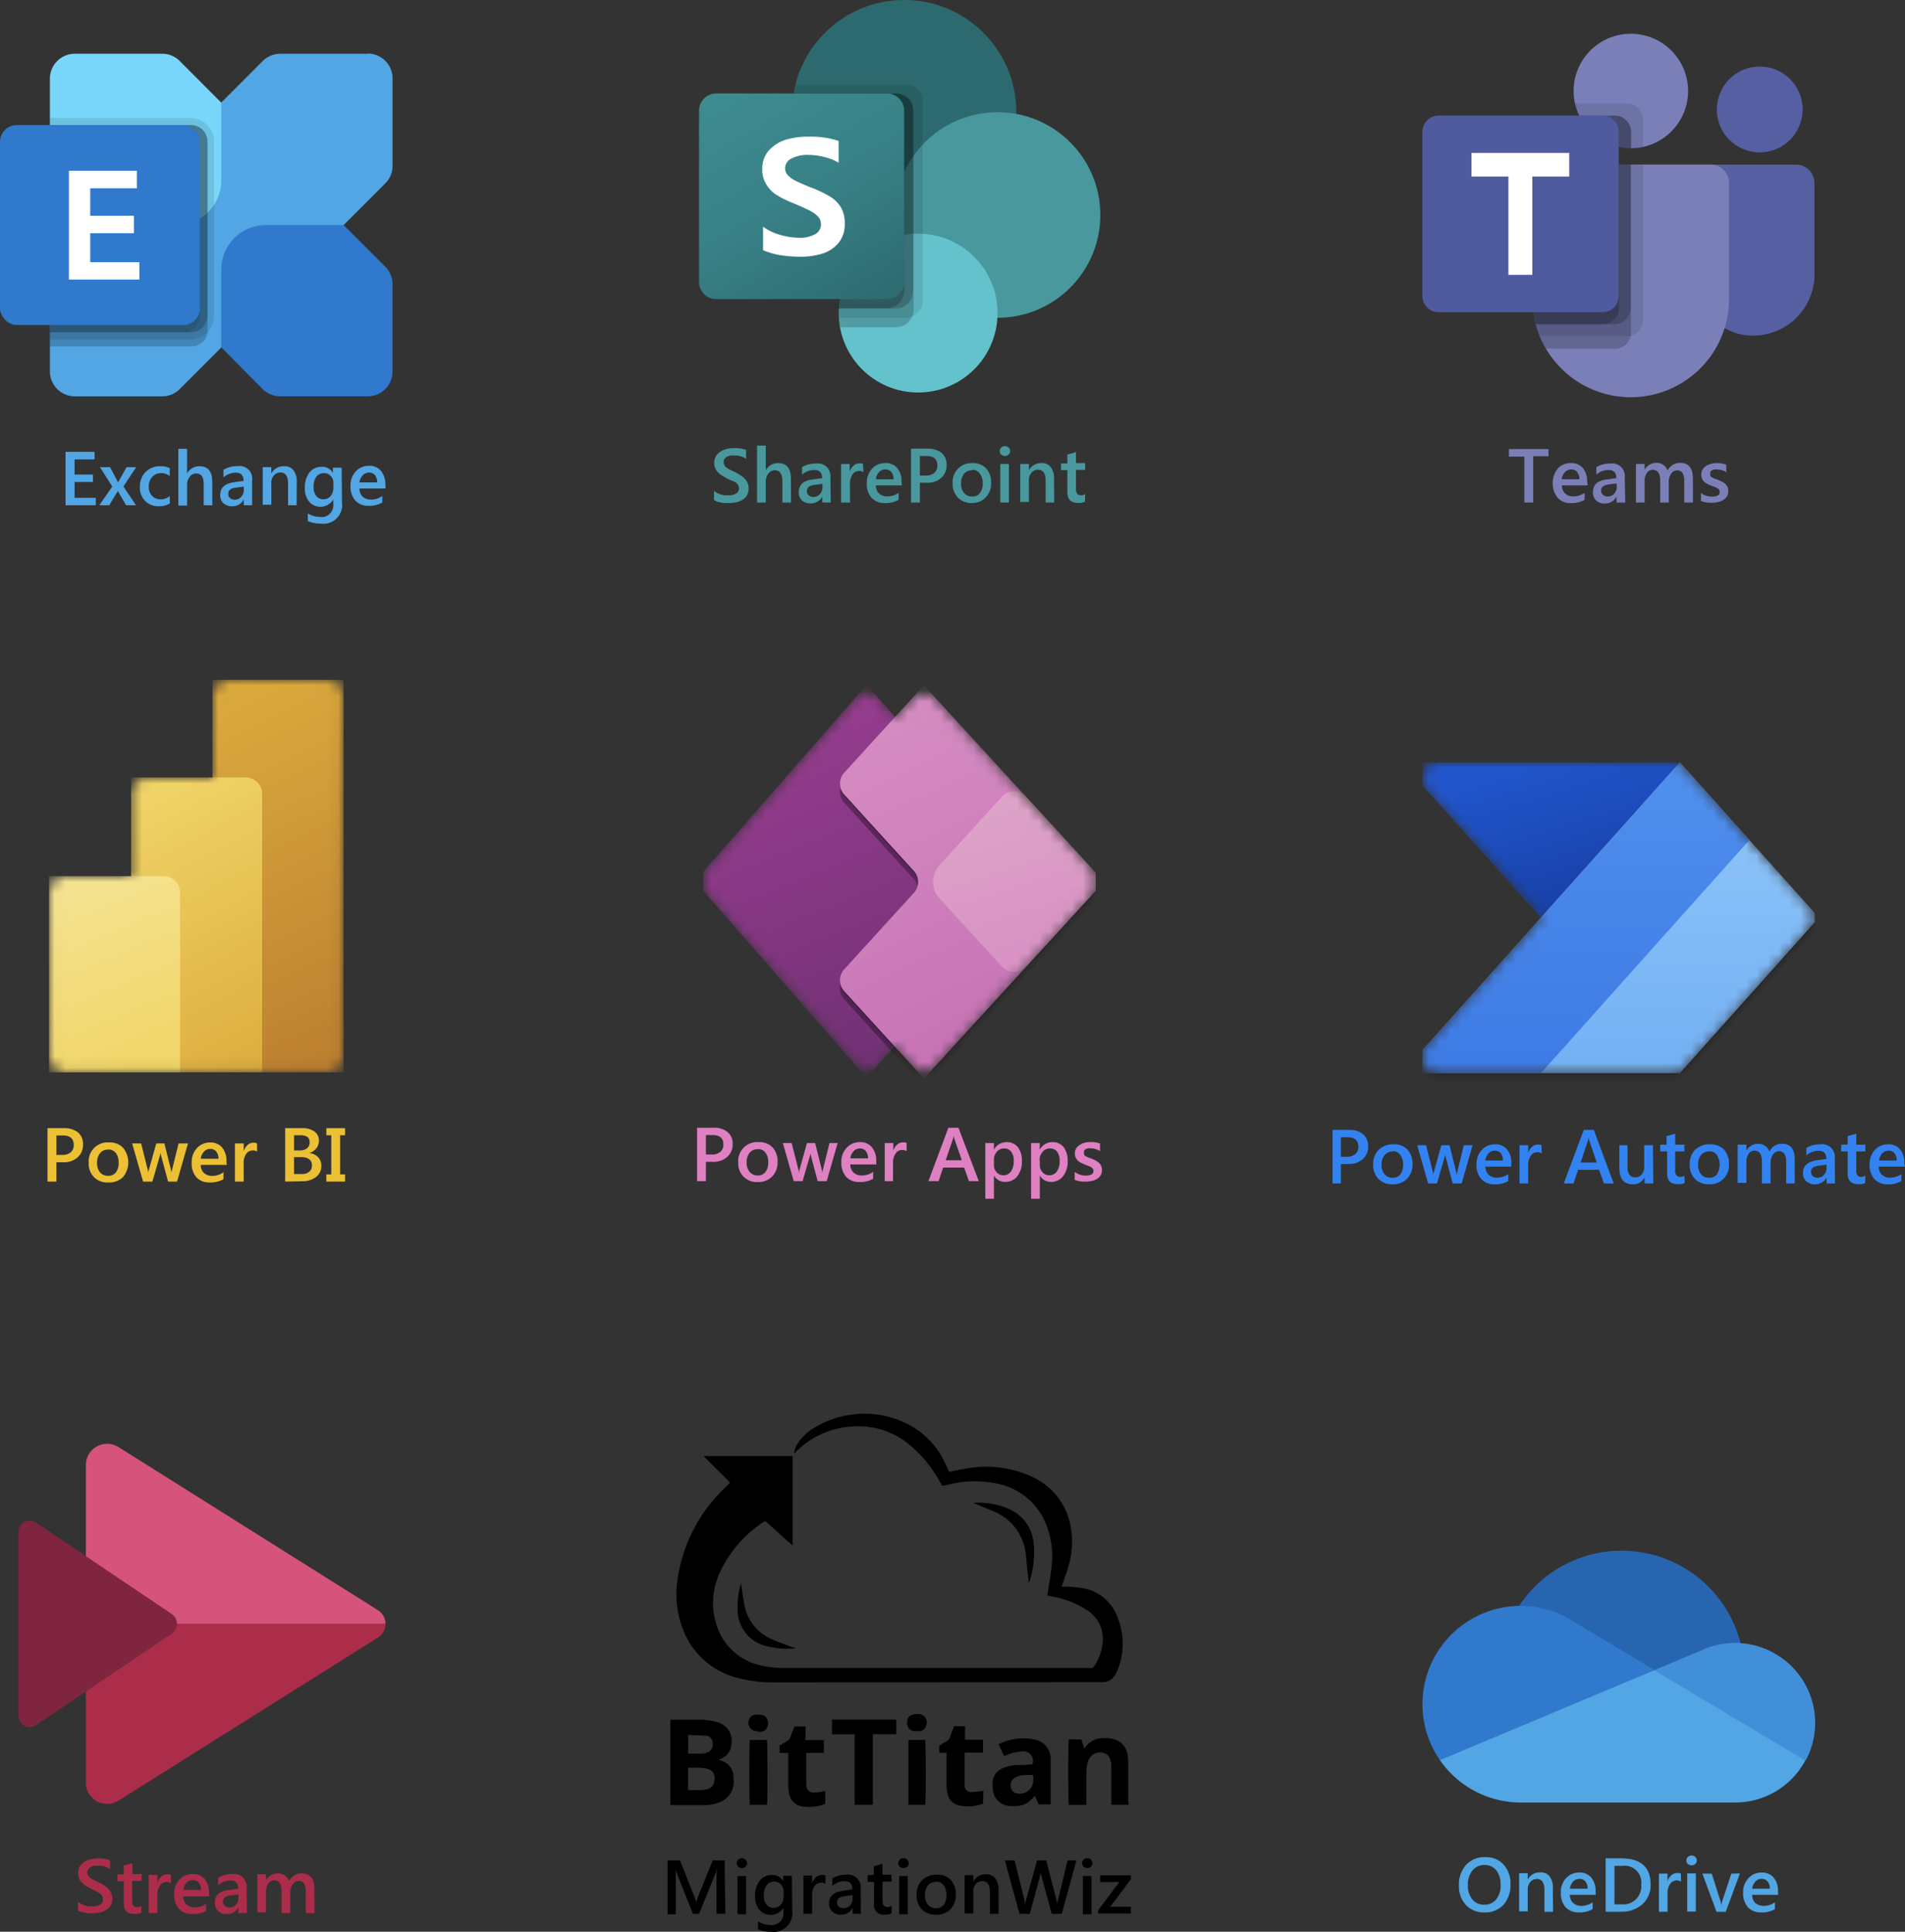 <svg xmlns="http://www.w3.org/2000/svg" xmlns:xlink="http://www.w3.org/1999/xlink" viewBox="0 0 174.41 176.83"><rect x="0" y="0" width="174.41" height="176.83" fill="#333333" stroke="none"/><defs><clipPath id="clip-path"><rect x="64.38" y="62.73" width="35.94" height="35.94" style="fill:none"/></clipPath><mask id="mask" x="63.63" y="62.73" width="37.44" height="36.69" maskUnits="userSpaceOnUse"><g id="mask0"><path d="M64.92,79.22a2.25,2.25,0,0,0,0,3l13.31,15.2a1.48,1.48,0,0,0,2.25,0l1.43-1.63,1.58,1.72a1.51,1.51,0,0,0,2.21,0l14-15.25a2.25,2.25,0,0,0,0-3l-14-15.24a1.5,1.5,0,0,0-2.21,0l-1.58,1.72L80.48,64a1.5,1.5,0,0,0-2.25,0Z" style="fill:#fff"/></g></mask><linearGradient id="linear-gradient" x1="87.31" y1="-178.85" x2="66.34" y2="-127.57" gradientTransform="matrix(1, 0, 0, -1, 0, -78.69)" gradientUnits="userSpaceOnUse"><stop offset="0" stop-color="#6b2f70"/><stop offset="1" stop-color="#ac439e"/></linearGradient><linearGradient id="linear-gradient-2" x1="77.8" y1="-140.73" x2="95.02" y2="-176.67" gradientTransform="matrix(1, 0, 0, -1, 0, -78.69)" gradientUnits="userSpaceOnUse"><stop offset="0" stop-color="#d790c3"/><stop offset="1" stop-color="#c56fb4"/></linearGradient><linearGradient id="linear-gradient-3" x1="90.54" y1="-151.32" x2="95.78" y2="-167.41" gradientTransform="matrix(1, 0, 0, -1, 0, -78.69)" gradientUnits="userSpaceOnUse"><stop offset="0" stop-color="#dea4c8"/><stop offset="1" stop-color="#d790c3"/></linearGradient><clipPath id="clip-path-4"><rect y="62.23" width="35.94" height="35.94" style="fill:none"/></clipPath><mask id="mask-2" x="4.49" y="62.23" width="26.95" height="36.69" maskUnits="userSpaceOnUse"><g id="mask0-2" data-name="mask0"><path d="M19.47,63.73A1.5,1.5,0,0,1,21,62.23h9a1.5,1.5,0,0,1,1.5,1.5V96.67a1.5,1.5,0,0,1-1.5,1.5H6a1.5,1.5,0,0,1-1.5-1.5v-15A1.5,1.5,0,0,1,6,80.2h6V72.71a1.5,1.5,0,0,1,1.5-1.5h6Z" style="fill:#fff"/></g></mask><linearGradient id="linear-gradient-4" x1="17.07" y1="-140.11" x2="32.87" y2="-173.59" gradientTransform="matrix(1, 0, 0, -1, 0, -77.69)" gradientUnits="userSpaceOnUse"><stop offset="0" stop-color="#ddad3e"/><stop offset="1" stop-color="#bd8030"/></linearGradient><linearGradient id="linear-gradient-5" x1="10.99" y1="-149.41" x2="24.28" y2="-175.18" gradientTransform="matrix(1, 0, 0, -1, 0, -77.69)" gradientUnits="userSpaceOnUse"><stop offset="0" stop-color="#f1d669"/><stop offset="1" stop-color="#ddad3e"/></linearGradient><linearGradient id="linear-gradient-6" x1="6.14" y1="-157.19" x2="13.49" y2="-174.59" gradientTransform="matrix(1, 0, 0, -1, 0, -77.69)" gradientUnits="userSpaceOnUse"><stop offset="0" stop-color="#f5e494"/><stop offset="1" stop-color="#f1d669"/></linearGradient><clipPath id="clip-path-5"><rect x="130.22" y="66.04" width="35.94" height="35.94" style="fill:none"/></clipPath><mask id="mask-3" x="128.34" y="69.79" width="38.18" height="29.2" maskUnits="userSpaceOnUse"><g id="mask0-3" data-name="mask0"><path d="M153.13,69.79a1.5,1.5,0,0,1,1.12.5L165.63,83a1.49,1.49,0,0,1,0,2L154.25,97.74a1.5,1.5,0,0,1-1.12.5H131.69a1.5,1.5,0,0,1-1.11-2.5L141.07,84,130.58,72.28a1.49,1.49,0,0,1,1.11-2.49Z" style="fill:#fff"/></g></mask><linearGradient id="linear-gradient-7" x1="146.31" y1="-165.32" x2="141.07" y2="-148.48" gradientTransform="matrix(1, 0, 0, -1, 0, -78.69)" gradientUnits="userSpaceOnUse"><stop offset="0" stop-color="#153a9e"/><stop offset="1" stop-color="#2155cb"/></linearGradient><linearGradient id="linear-gradient-8" x1="147.44" y1="-148.48" x2="147.44" y2="-176.93" gradientTransform="matrix(1, 0, 0, -1, 0, -78.69)" gradientUnits="userSpaceOnUse"><stop offset="0" stop-color="#92c8f9"/><stop offset="1" stop-color="#73b0f4"/></linearGradient><linearGradient id="linear-gradient-9" x1="144.25" y1="-148.48" x2="144.25" y2="-176.93" gradientTransform="matrix(1, 0, 0, -1, 0, -78.69)" gradientUnits="userSpaceOnUse"><stop offset="0" stop-color="#5090ed"/><stop offset="1" stop-color="#3d7ae5"/></linearGradient><linearGradient id="linear-gradient-10" x1="67.22" y1="-1749.67" x2="79.51" y2="-1728.39" gradientTransform="translate(0 1757)" gradientUnits="userSpaceOnUse"><stop offset="0" stop-color="#3e8c90"/><stop offset="0.5" stop-color="#388187"/><stop offset="1" stop-color="#2d6b70"/></linearGradient></defs><g id="Layer_2" data-name="Layer 2"><g id="Layer_2-2" data-name="Layer 2"><g style="clip-path:url(#clip-path)"><g style="clip-path:url(#clip-path)"><g style="clip-path:url(#clip-path)"><g style="mask:url(#mask)"><path d="M79.35,98.67l-15.72-18,15.72-18,15.73,18Z" style="fill:url(#linear-gradient)"/><path d="M84.59,63.48l16.48,18-16.48,18-7.3-8a1.49,1.49,0,0,1,0-2l6.38-7a1.5,1.5,0,0,0,0-2l-6.38-7a1.49,1.49,0,0,1,0-2Z" style="fill-opacity:0.32"/><path d="M84.59,62.88l16.48,18-16.48,18-7.3-8a1.48,1.48,0,0,1,0-2l6.38-7a1.52,1.52,0,0,0,0-2l-6.38-7a1.48,1.48,0,0,1,0-2Z" style="fill-opacity:0.24"/><path d="M84.59,62.73l16.48,18-16.48,18-7.3-8a1.48,1.48,0,0,1,0-2l6.38-7a1.5,1.5,0,0,0,0-2l-6.38-7a1.48,1.48,0,0,1,0-2Z" style="fill:url(#linear-gradient-2)"/><path d="M91.73,72.92a1.48,1.48,0,0,1,2.2,0l7.14,7.78-7.14,7.78a1.48,1.48,0,0,1-2.2,0L86,82.22a2.25,2.25,0,0,1,0-3Z" style="fill:url(#linear-gradient-3)"/></g></g></g></g><path d="M64.63,106.35v1.77h-.81v-4.89h1.49a1.94,1.94,0,0,1,1.3.39,1.37,1.37,0,0,1,.47,1.11,1.5,1.5,0,0,1-.49,1.16,1.81,1.81,0,0,1-1.31.46Zm0-2.45v1.78h.53a1.15,1.15,0,0,0,.79-.24.87.87,0,0,0,.28-.68c0-.58-.34-.86-1-.86Z" style="fill:#de80c1"/><path d="M69.37,108.2a1.68,1.68,0,0,1-1.78-1.78,1.73,1.73,0,0,1,1.86-1.87,1.67,1.67,0,0,1,1.28.48,1.87,1.87,0,0,1,.46,1.33,1.83,1.83,0,0,1-.5,1.34A1.73,1.73,0,0,1,69.37,108.2Zm0-3a.9.9,0,0,0-.74.32,1.35,1.35,0,0,0-.27.89,1.25,1.25,0,0,0,.28.87.91.91,0,0,0,.73.32.84.84,0,0,0,.71-.32,1.34,1.34,0,0,0,.25-.88,1.39,1.39,0,0,0-.25-.89A.84.84,0,0,0,69.41,105.18Z" style="fill:#de80c1"/><path d="M76.69,104.63l-1,3.49h-.83l-.63-2.37a1.34,1.34,0,0,1,0-.3h0a1.11,1.11,0,0,1-.06.3l-.69,2.37h-.81l-1-3.49h.81l.64,2.52a1.68,1.68,0,0,1,0,.3h0a1.88,1.88,0,0,1,.06-.31l.7-2.51h.75l.63,2.53a2,2,0,0,1,0,.3h0a2,2,0,0,1,.06-.3l.62-2.53Z" style="fill:#de80c1"/><path d="M80.24,106.59H77.85a1,1,0,0,0,.3.75,1.14,1.14,0,0,0,.79.26,1.67,1.67,0,0,0,1-.34v.64a2.35,2.35,0,0,1-1.26.3,1.59,1.59,0,0,1-1.21-.47,1.93,1.93,0,0,1-.44-1.34,1.82,1.82,0,0,1,.49-1.33,1.57,1.57,0,0,1,1.19-.51,1.36,1.36,0,0,1,1.11.46,1.85,1.85,0,0,1,.4,1.28Zm-.77-.56a1,1,0,0,0-.2-.66.66.66,0,0,0-.55-.24.74.74,0,0,0-.57.25,1.13,1.13,0,0,0-.3.65Z" style="fill:#de80c1"/><path d="M83,105.38a.72.72,0,0,0-.42-.11.67.67,0,0,0-.58.32,1.39,1.39,0,0,0-.24.86v1.67H81v-3.49h.79v.72h0a1.16,1.16,0,0,1,.35-.58.79.79,0,0,1,.54-.2.75.75,0,0,1,.33.06Z" style="fill:#de80c1"/><path d="M89.61,108.12h-.9l-.44-1.24H86.35l-.42,1.24H85l1.83-4.89h.92Zm-1.55-1.91-.68-1.95a1.86,1.86,0,0,1-.06-.31h0a1.44,1.44,0,0,1-.07.31l-.67,1.95Z" style="fill:#de80c1"/><path d="M91,107.61h0v2.12h-.79v-5.1H91v.61h0a1.3,1.3,0,0,1,1.19-.69,1.25,1.25,0,0,1,1,.46,2,2,0,0,1,.37,1.26,2.18,2.18,0,0,1-.42,1.4,1.38,1.38,0,0,1-1.15.52A1.16,1.16,0,0,1,91,107.61Zm0-1.38v.43a.94.94,0,0,0,.25.65.8.8,0,0,0,.62.27.82.82,0,0,0,.69-.35,1.65,1.65,0,0,0,.25-1,1.22,1.22,0,0,0-.24-.81.73.73,0,0,0-.63-.29.85.85,0,0,0-.68.3A1.12,1.12,0,0,0,91,106.23Z" style="fill:#de80c1"/><path d="M95.2,107.61h0v2.12H94.4v-5.1h.79v.61h0a1.31,1.31,0,0,1,1.19-.69,1.25,1.25,0,0,1,1,.46,2,2,0,0,1,.37,1.26,2.18,2.18,0,0,1-.42,1.4,1.38,1.38,0,0,1-1.14.52A1.16,1.16,0,0,1,95.2,107.61Zm0-1.38v.43a.94.94,0,0,0,.25.65.8.8,0,0,0,.62.27.82.82,0,0,0,.69-.35,1.58,1.58,0,0,0,.25-1,1.28,1.28,0,0,0-.23-.81.77.77,0,0,0-.64-.29.85.85,0,0,0-.68.3A1.12,1.12,0,0,0,95.18,106.23Z" style="fill:#de80c1"/><path d="M98.39,108v-.73a1.62,1.62,0,0,0,1,.34c.48,0,.72-.14.72-.43a.34.34,0,0,0-.06-.2.61.61,0,0,0-.17-.15,1.17,1.17,0,0,0-.25-.11l-.31-.12-.39-.18a1.3,1.3,0,0,1-.29-.22,1,1,0,0,1-.17-.27,1,1,0,0,1-.06-.36.84.84,0,0,1,.12-.45,1.12,1.12,0,0,1,.33-.32,1.54,1.54,0,0,1,.45-.2,2.33,2.33,0,0,1,.53-.06,2.41,2.41,0,0,1,.87.14v.69a1.54,1.54,0,0,0-.85-.25,1.12,1.12,0,0,0-.27,0,.67.67,0,0,0-.21.09.4.4,0,0,0-.13.13.34.34,0,0,0,0,.17.38.38,0,0,0,0,.19.47.47,0,0,0,.14.14l.23.11.3.1.4.19a1.54,1.54,0,0,1,.31.22.77.77,0,0,1,.19.28.86.86,0,0,1,.07.38.88.88,0,0,1-.12.46,1,1,0,0,1-.33.33,1.54,1.54,0,0,1-.47.19,2.62,2.62,0,0,1-.57.06A2.33,2.33,0,0,1,98.39,108Z" style="fill:#de80c1"/><g id="Layer_2-3" data-name="Layer 2"><g id="Logos"><circle cx="149.31" cy="8.33" r="5.24" style="fill:#7a80b7"/><path d="M148.94,9.46h-4.76v.1h0v.1a5.24,5.24,0,0,0,6.25,3.77V11A1.49,1.49,0,0,0,148.94,9.46Z" style="opacity:0.1;isolation:isolate"/><path d="M147.81,10.58h-3.22a5.26,5.26,0,0,0,4.74,3v-1.5a1.5,1.5,0,0,0-1.5-1.5Z" style="opacity:0.2;isolation:isolate"/><circle cx="161.11" cy="10.02" r="3.93" style="fill:#565fa2"/><path d="M164.47,15.07h-8.83a.72.72,0,0,0-.72.72V24.9a5.77,5.77,0,0,0,4.46,5.71A5.62,5.62,0,0,0,166,26.27h0a4.45,4.45,0,0,0,.12-1.15V16.75A1.69,1.69,0,0,0,164.47,15.07Z" style="fill:#565fa2"/><path d="M158.3,16.75V27.43a9,9,0,0,1-16.76,4.49,8,8,0,0,1-.57-1.13,7.19,7.19,0,0,1-.36-1.11,10.08,10.08,0,0,1-.25-2.25V16.75a1.69,1.69,0,0,1,1.69-1.69h14.56A1.69,1.69,0,0,1,158.3,16.75Z" style="fill:#7a80b7"/><path d="M147.81,10.58h-3.22a5.26,5.26,0,0,0,4.74,3v-1.5a1.5,1.5,0,0,0-1.5-1.5Z" style="opacity:0.2;isolation:isolate"/><path d="M150.43,15.07V29.3a1.48,1.48,0,0,1-1.16,1.45.75.75,0,0,1-.33,0h-8a7.19,7.19,0,0,1-.36-1.11,10.08,10.08,0,0,1-.25-2.25V16.75a1.69,1.69,0,0,1,1.69-1.69h8.38Z" style="opacity:0.1;isolation:isolate"/><path d="M149.31,15.07V30.43a1.71,1.71,0,0,1,0,.32,1.5,1.5,0,0,1-1.46,1.17h-6.31a8,8,0,0,1-.57-1.13,7.19,7.19,0,0,1-.36-1.11,10.08,10.08,0,0,1-.25-2.25V16.75a1.69,1.69,0,0,1,1.69-1.69h7.26Z" style="opacity:0.2;isolation:isolate"/><path d="M149.31,15.07V28.18a1.52,1.52,0,0,1-1.5,1.5h-7.2a10.08,10.08,0,0,1-.25-2.25V16.75a1.69,1.69,0,0,1,1.69-1.69h7.26Z" style="opacity:0.2;isolation:isolate"/><path d="M142.05,15.07a1.69,1.69,0,0,0-1.69,1.69h0V27.43a10.13,10.13,0,0,0,.29,2.25h6.09a1.52,1.52,0,0,0,1.49-1.5V15.07Z" style="opacity:0.2;isolation:isolate"/><path d="M131.71,10.58h15a1.5,1.5,0,0,1,1.49,1.5h0v15a1.5,1.5,0,0,1-1.49,1.5h-15a1.5,1.5,0,0,1-1.49-1.5h0v-15a1.5,1.5,0,0,1,1.49-1.5Z" style="fill:#505a9e"/><path d="M143.67,16.16h-3.38v9H138.1v-9h-3.38V14h8.95Z" style="fill:#fff"/><path d="M130.22,1.59h35.93V37.53H130.22Z" style="fill:none"/></g></g><path d="M141.77,41.76h-1.4V46h-.81v-4.2h-1.41v-.69h3.62Z" style="fill:#7a80b7"/><path d="M145.36,44.43H143a1,1,0,0,0,.3.75,1.08,1.08,0,0,0,.78.26,1.75,1.75,0,0,0,1-.33v.64a2.35,2.35,0,0,1-1.26.3,1.55,1.55,0,0,1-1.21-.48,2.17,2.17,0,0,1,0-2.67,1.58,1.58,0,0,1,1.2-.51,1.36,1.36,0,0,1,1.11.46,1.92,1.92,0,0,1,.39,1.28Zm-.76-.56a1.08,1.08,0,0,0-.2-.66.69.69,0,0,0-.55-.24.79.79,0,0,0-.58.25,1.15,1.15,0,0,0-.29.65Z" style="fill:#7a80b7"/><path d="M148.8,46H148v-.54h0a1.17,1.17,0,0,1-1.07.63,1.13,1.13,0,0,1-.8-.28,1,1,0,0,1-.29-.74c0-.66.38-1.05,1.14-1.16l1-.14c0-.5-.23-.75-.71-.75a1.66,1.66,0,0,0-1.12.43v-.69a2.43,2.43,0,0,1,1.27-.33,1.16,1.16,0,0,1,1.33,1.3ZM148,44.25l-.73.1a1.12,1.12,0,0,0-.51.17.53.53,0,0,0,0,.78.61.61,0,0,0,.43.15.79.79,0,0,0,.6-.26.93.93,0,0,0,.23-.64Z" style="fill:#7a80b7"/><path d="M155,46h-.8v-1.9a1.55,1.55,0,0,0-.15-.79.56.56,0,0,0-.52-.25.62.62,0,0,0-.53.31,1.24,1.24,0,0,0-.22.74V46H152V44c0-.65-.23-1-.69-1a.63.63,0,0,0-.53.29,1.29,1.29,0,0,0-.21.76V46h-.79V42.47h.79V43h0a1.21,1.21,0,0,1,1.1-.63,1.05,1.05,0,0,1,.63.2,1,1,0,0,1,.37.52,1.25,1.25,0,0,1,1.16-.72c.77,0,1.16.47,1.16,1.42Z" style="fill:#7a80b7"/><path d="M155.73,45.86v-.74a1.58,1.58,0,0,0,1,.34q.72,0,.72-.42a.37.37,0,0,0-.06-.21.61.61,0,0,0-.17-.14.9.9,0,0,0-.24-.12l-.32-.12a2.32,2.32,0,0,1-.39-.18,1,1,0,0,1-.28-.21.68.68,0,0,1-.17-.28,1,1,0,0,1-.06-.36.81.81,0,0,1,.12-.44,1,1,0,0,1,.32-.33,1.53,1.53,0,0,1,.45-.19,1.93,1.93,0,0,1,.53-.07,2.33,2.33,0,0,1,.87.15v.69a1.47,1.47,0,0,0-.85-.25,1.12,1.12,0,0,0-.27,0,.76.76,0,0,0-.2.08.44.44,0,0,0-.14.13.33.33,0,0,0,0,.17.36.36,0,0,0,0,.19.38.38,0,0,0,.14.14,1.23,1.23,0,0,0,.23.11l.3.11a3.14,3.14,0,0,1,.41.19,1.14,1.14,0,0,1,.3.21.9.9,0,0,1,.2.28,1.08,1.08,0,0,1,.06.38.85.85,0,0,1-.12.46,1,1,0,0,1-.33.33,1.33,1.33,0,0,1-.47.19,2.1,2.1,0,0,1-.56.07A2.51,2.51,0,0,1,155.73,45.86Z" style="fill:#7a80b7"/><g style="clip-path:url(#clip-path-4)"><g style="mask:url(#mask-2)"><path d="M31.45,62.23V98.17h-12V62.23Z" style="fill:url(#linear-gradient-4)"/><path d="M24,72.86V98.32H12v-27H22.46A1.5,1.5,0,0,1,24,72.86Z" style="fill-opacity:0.2"/><path d="M24,73.46V98.92H12V72H22.46A1.5,1.5,0,0,1,24,73.46Z" style="fill-opacity:0.18"/><path d="M24,72.71V98.17H12v-27H22.46A1.5,1.5,0,0,1,24,72.71Z" style="fill:url(#linear-gradient-5)"/><path d="M4.49,80.2v18h12V81.69A1.5,1.5,0,0,0,15,80.2Z" style="fill:url(#linear-gradient-6)"/></g></g><path d="M5.16,106.39v1.77H4.35v-4.89H5.83a2,2,0,0,1,1.31.39,1.36,1.36,0,0,1,.46,1.11,1.52,1.52,0,0,1-.48,1.16,1.85,1.85,0,0,1-1.31.46Zm0-2.45v1.78h.52a1.18,1.18,0,0,0,.8-.24.87.87,0,0,0,.27-.68c0-.58-.33-.86-1-.86Z" style="fill:#ecc034"/><path d="M9.89,108.24a1.71,1.71,0,0,1-1.29-.49,1.77,1.77,0,0,1-.48-1.3A1.73,1.73,0,0,1,10,104.58a1.64,1.64,0,0,1,1.27.49,2.11,2.11,0,0,1,0,2.67A1.8,1.8,0,0,1,9.89,108.24Zm0-3a.88.88,0,0,0-.73.32,1.35,1.35,0,0,0-.27.89,1.29,1.29,0,0,0,.27.87.92.92,0,0,0,.73.31.87.87,0,0,0,.72-.31,1.34,1.34,0,0,0,.25-.88,1.39,1.39,0,0,0-.25-.89A.87.87,0,0,0,9.93,105.22Z" style="fill:#ecc034"/><path d="M17.21,104.67l-1,3.49h-.82l-.64-2.37a2.34,2.34,0,0,1-.05-.3h0q0,.11-.06.3l-.69,2.37H13.1l-1-3.49h.82l.63,2.51a1.21,1.21,0,0,1,0,.3h0a1.17,1.17,0,0,1,.05-.3l.71-2.51h.74l.63,2.52a1.21,1.21,0,0,1,0,.3h0a1.33,1.33,0,0,1,.05-.3l.62-2.52Z" style="fill:#ecc034"/><path d="M20.76,106.63H18.38a1,1,0,0,0,.3.75,1.13,1.13,0,0,0,.78.26,1.7,1.7,0,0,0,1-.34v.64a2.36,2.36,0,0,1-1.27.3,1.6,1.6,0,0,1-1.21-.47,1.93,1.93,0,0,1-.43-1.34,1.86,1.86,0,0,1,.48-1.33,1.59,1.59,0,0,1,1.2-.52,1.4,1.4,0,0,1,1.11.46,1.94,1.94,0,0,1,.39,1.28Zm-.76-.56a1,1,0,0,0-.21-.67.68.68,0,0,0-.54-.23.76.76,0,0,0-.58.25,1.12,1.12,0,0,0-.29.65Z" style="fill:#ecc034"/><path d="M23.54,105.42a.67.67,0,0,0-.41-.11.7.7,0,0,0-.59.31,1.42,1.42,0,0,0-.23.87v1.67h-.8v-3.49h.8v.72h0a1.25,1.25,0,0,1,.36-.58.79.79,0,0,1,.53-.21.68.68,0,0,1,.33.07Z" style="fill:#ecc034"/><path d="M26.11,108.16v-4.89h1.55a1.83,1.83,0,0,1,1.13.31,1,1,0,0,1,.41.81,1.21,1.21,0,0,1-.23.72,1.35,1.35,0,0,1-.66.44h0a1.28,1.28,0,0,1,.81.37,1.15,1.15,0,0,1,.3.82,1.23,1.23,0,0,1-.49,1,2,2,0,0,1-1.25.39Zm.81-4.24v1.39h.52a1,1,0,0,0,.67-.2.68.68,0,0,0,.24-.56q0-.63-.84-.63Zm0,2v1.55h.69a1,1,0,0,0,.7-.21.7.7,0,0,0,.25-.58c0-.5-.35-.76-1-.76Z" style="fill:#ecc034"/><path d="M31.59,103.27v.65h-.45v3.58h.45v.66H29.88v-.66h.45v-3.58h-.45v-.65Z" style="fill:#ecc034"/><g style="clip-path:url(#clip-path-5)"><g style="clip-path:url(#clip-path-5)"><g style="mask:url(#mask-3)"><path d="M153.8,69.79,141.07,84,128.34,69.79Z" style="fill:url(#linear-gradient-7)"/><path d="M153.8,69.94,128.34,98.39H153.8l12.73-14.23Z" style="fill-opacity:0.24"/><path d="M153.8,70.54,128.34,99H153.8l12.73-14.23Z" style="fill-opacity:0.32"/><path d="M128.34,98.24,153.8,69.79,166.53,84,153.8,98.24Z" style="fill:url(#linear-gradient-8)"/><path d="M128.34,98.24,153.8,69.79l6.36,7.11L141.07,98.24Z" style="fill:url(#linear-gradient-9)"/></g></g></g><path d="M122.76,106.55v1.78H122v-4.9h1.49a1.94,1.94,0,0,1,1.31.4,1.39,1.39,0,0,1,.46,1.1,1.5,1.5,0,0,1-.49,1.17,1.84,1.84,0,0,1-1.31.45Zm0-2.45v1.79h.53a1.15,1.15,0,0,0,.79-.24.87.87,0,0,0,.28-.68c0-.58-.34-.87-1-.87Z" style="fill:#3283f1"/><path d="M127.5,108.41a1.75,1.75,0,0,1-1.29-.49,1.79,1.79,0,0,1-.49-1.3,1.83,1.83,0,0,1,.51-1.38,1.88,1.88,0,0,1,1.35-.49,1.67,1.67,0,0,1,1.28.48,1.89,1.89,0,0,1,.46,1.34,1.81,1.81,0,0,1-.5,1.33A1.74,1.74,0,0,1,127.5,108.41Zm0-3a.91.91,0,0,0-.74.33,1.33,1.33,0,0,0-.27.89,1.22,1.22,0,0,0,.28.86.91.91,0,0,0,.73.32.84.84,0,0,0,.71-.31,1.64,1.64,0,0,0,0-1.77A.84.84,0,0,0,127.54,105.38Z" style="fill:#3283f1"/><path d="M134.82,104.83l-1,3.5H133l-.63-2.37a1.44,1.44,0,0,1-.05-.31h0a1.56,1.56,0,0,1-.07.3l-.69,2.38h-.81l-1-3.5h.81l.64,2.52a2,2,0,0,1,0,.3h0a1.88,1.88,0,0,1,.06-.31l.7-2.51h.75l.63,2.53a2,2,0,0,1,0,.3h0a2.62,2.62,0,0,1,.06-.3l.62-2.53Z" style="fill:#3283f1"/><path d="M138.37,106.79H136a1,1,0,0,0,.3.75,1.09,1.09,0,0,0,.79.26,1.72,1.72,0,0,0,1-.33v.64a2.35,2.35,0,0,1-1.26.3,1.56,1.56,0,0,1-1.21-.48,1.91,1.91,0,0,1-.44-1.34,1.85,1.85,0,0,1,.49-1.33,1.57,1.57,0,0,1,1.19-.51,1.36,1.36,0,0,1,1.11.46,1.87,1.87,0,0,1,.4,1.28Zm-.77-.56a1,1,0,0,0-.2-.66.66.66,0,0,0-.55-.24.77.77,0,0,0-.57.25,1.19,1.19,0,0,0-.3.65Z" style="fill:#3283f1"/><path d="M141.15,105.59a.66.66,0,0,0-.42-.12.7.7,0,0,0-.58.32,1.39,1.39,0,0,0-.24.86v1.68h-.79v-3.5h.79v.72h0a1.13,1.13,0,0,1,.35-.57.8.8,0,0,1,.54-.21.62.62,0,0,1,.33.07Z" style="fill:#3283f1"/><path d="M147.74,108.33h-.89l-.45-1.25h-1.92l-.42,1.25h-.89l1.83-4.9h.92Zm-1.55-1.91-.68-2a2.43,2.43,0,0,1-.06-.31h0a1.61,1.61,0,0,1-.07.31l-.67,2Z" style="fill:#3283f1"/><path d="M151.37,108.33h-.8v-.56h0a1.14,1.14,0,0,1-1.07.64c-.83,0-1.24-.5-1.24-1.49v-2.09H149v2c0,.63.24.94.73.94a.75.75,0,0,0,.58-.26,1,1,0,0,0,.22-.68v-2h.8Z" style="fill:#3283f1"/><path d="M154.24,108.29a1.36,1.36,0,0,1-.61.11c-.68,0-1-.32-1-1v-2H152v-.62h.58V104l.79-.22v1h.84v.62h-.84v1.75a.64.64,0,0,0,.12.44.45.45,0,0,0,.37.14.53.53,0,0,0,.35-.12Z" style="fill:#3283f1"/><path d="M156.47,108.41a1.75,1.75,0,0,1-1.29-.49,1.78,1.78,0,0,1-.48-1.3,1.83,1.83,0,0,1,.5-1.38,1.9,1.9,0,0,1,1.36-.49,1.67,1.67,0,0,1,1.27.48,1.85,1.85,0,0,1,.46,1.34,1.8,1.8,0,0,1-.49,1.33A1.76,1.76,0,0,1,156.47,108.41Zm0-3a.91.91,0,0,0-.74.33,1.33,1.33,0,0,0-.26.89,1.27,1.27,0,0,0,.27.86.91.91,0,0,0,.73.32.87.87,0,0,0,.72-.31,1.69,1.69,0,0,0,0-1.77A.88.88,0,0,0,156.51,105.38Z" style="fill:#3283f1"/><path d="M164.32,108.33h-.79v-1.91a1.46,1.46,0,0,0-.16-.79.56.56,0,0,0-.52-.25.63.63,0,0,0-.53.31,1.33,1.33,0,0,0-.22.75v1.89h-.79v-2c0-.65-.23-1-.69-1a.64.64,0,0,0-.53.29,1.3,1.3,0,0,0-.2.77v1.89h-.8v-3.5h.8v.55h0a1.21,1.21,0,0,1,1.1-.63,1.05,1.05,0,0,1,.63.2,1,1,0,0,1,.38.52,1.23,1.23,0,0,1,1.16-.72c.76,0,1.15.47,1.15,1.42Z" style="fill:#3283f1"/><path d="M168,108.33h-.77v-.55h0a1.15,1.15,0,0,1-1.06.63,1.13,1.13,0,0,1-.8-.28,1,1,0,0,1-.3-.74c0-.66.38-1,1.14-1.16l1-.14c0-.5-.23-.75-.71-.75a1.66,1.66,0,0,0-1.12.43v-.69a2.4,2.4,0,0,1,1.27-.33,1.16,1.16,0,0,1,1.33,1.3Zm-.77-1.72-.73.1a1.22,1.22,0,0,0-.52.17.49.49,0,0,0-.17.42.51.51,0,0,0,.16.37.65.65,0,0,0,.43.14.76.76,0,0,0,.59-.26.89.89,0,0,0,.24-.64Z" style="fill:#3283f1"/><path d="M170.77,108.29a1.31,1.31,0,0,1-.61.11c-.67,0-1-.32-1-1v-2h-.59v-.62h.59V104l.79-.22v1h.83v.62h-.83v1.75a.71.71,0,0,0,.11.44.48.48,0,0,0,.38.14.5.5,0,0,0,.34-.12Z" style="fill:#3283f1"/><path d="M174.41,106.79H172a1,1,0,0,0,.3.75,1.08,1.08,0,0,0,.78.26,1.73,1.73,0,0,0,1-.33v.64a2.35,2.35,0,0,1-1.26.3,1.56,1.56,0,0,1-1.21-.48,1.91,1.91,0,0,1-.44-1.34,1.89,1.89,0,0,1,.48-1.33,1.61,1.61,0,0,1,1.2-.51,1.36,1.36,0,0,1,1.11.46,1.92,1.92,0,0,1,.39,1.28Zm-.76-.56a1,1,0,0,0-.2-.66.66.66,0,0,0-.55-.24.81.81,0,0,0-.58.25,1.26,1.26,0,0,0-.29.65Z" style="fill:#3283f1"/><path d="M0,131.05H35.94V167H0Z" style="fill:none"/><path d="M7.86,148.64v14.6a1.95,1.95,0,0,0,3,1.58l23.69-14.89a1.47,1.47,0,0,0,.74-1.29Z" style="fill:#ac2d4a;fill-rule:evenodd"/><path d="M7.86,148.64V134.05a1.95,1.95,0,0,1,3-1.58l23.69,14.89a1.47,1.47,0,0,1,.74,1.28Z" style="fill:#d6547c;fill-rule:evenodd"/><path d="M3.29,139.37l12.43,8.37a1.09,1.09,0,0,1,.28,1.53.93.93,0,0,1-.28.28L3.29,157.92a1,1,0,0,1-1.44-.31,1.15,1.15,0,0,1-.17-.59V140.27a1.05,1.05,0,0,1,1-1.07,1.16,1.16,0,0,1,.6.17" style="fill:#80253f;fill-rule:evenodd"/><path d="M7.15,174.93v-.84a1.85,1.85,0,0,0,.27.19,2.52,2.52,0,0,0,.33.14l.35.08.32,0a1.32,1.32,0,0,0,.76-.17.55.55,0,0,0,.25-.49.56.56,0,0,0-.08-.3.91.91,0,0,0-.24-.24,1.9,1.9,0,0,0-.35-.2l-.43-.2-.47-.27a1.9,1.9,0,0,1-.37-.31,1.15,1.15,0,0,1-.25-.37,1.22,1.22,0,0,1-.09-.49,1.16,1.16,0,0,1,.15-.6,1.37,1.37,0,0,1,.41-.42,1.87,1.87,0,0,1,.58-.24,3,3,0,0,1,.66-.08,2.75,2.75,0,0,1,1.12.17v.8a1.76,1.76,0,0,0-1.07-.3,2.2,2.2,0,0,0-.36,0,1.1,1.1,0,0,0-.32.11.74.74,0,0,0-.23.2.49.49,0,0,0-.09.3.61.61,0,0,0,.07.28.82.82,0,0,0,.2.22,1.59,1.59,0,0,0,.32.19l.44.21a5.5,5.5,0,0,1,.48.28,1.82,1.82,0,0,1,.4.32,1.25,1.25,0,0,1,.27.39,1.15,1.15,0,0,1,.11.5,1.25,1.25,0,0,1-.16.63,1.21,1.21,0,0,1-.4.41,1.57,1.57,0,0,1-.58.23,3.27,3.27,0,0,1-.7.08l-.31,0-.36-.06a1.9,1.9,0,0,1-.36-.09A1.16,1.16,0,0,1,7.15,174.93Z" style="fill:#ac2d4a"/><path d="M12.94,175.09a1.51,1.51,0,0,1-.61.11c-.68,0-1-.32-1-1v-2h-.58v-.62h.58v-.81l.79-.22v1h.84v.62H12.1V174a.73.73,0,0,0,.11.44.47.47,0,0,0,.38.13.54.54,0,0,0,.35-.11Z" style="fill:#ac2d4a"/><path d="M15.65,172.38a.72.72,0,0,0-.42-.11.7.7,0,0,0-.58.32,1.39,1.39,0,0,0-.24.86v1.67h-.79v-3.49h.79v.72h0a1.25,1.25,0,0,1,.36-.58.84.84,0,0,1,.54-.2.75.75,0,0,1,.33.06Z" style="fill:#ac2d4a"/><path d="M19.16,173.59H16.78a1,1,0,0,0,.3.75,1.13,1.13,0,0,0,.78.26,1.73,1.73,0,0,0,1-.33v.64a2.35,2.35,0,0,1-1.26.3,1.55,1.55,0,0,1-1.21-.48,1.91,1.91,0,0,1-.44-1.34,1.87,1.87,0,0,1,.48-1.33,1.58,1.58,0,0,1,1.2-.51,1.36,1.36,0,0,1,1.11.46,1.92,1.92,0,0,1,.39,1.28ZM18.4,173a1,1,0,0,0-.2-.66.68.68,0,0,0-.55-.24.76.76,0,0,0-.58.25,1.22,1.22,0,0,0-.29.65Z" style="fill:#ac2d4a"/><path d="M22.6,175.12h-.77v-.54h0a1.16,1.16,0,0,1-1.06.63,1.14,1.14,0,0,1-.81-.28,1,1,0,0,1-.29-.74c0-.66.38-1.05,1.14-1.16l1-.14c0-.5-.23-.75-.7-.75a1.66,1.66,0,0,0-1.13.43v-.69a2.44,2.44,0,0,1,1.28-.33,1.16,1.16,0,0,1,1.32,1.3Zm-.77-1.71-.73.1a1.13,1.13,0,0,0-.51.16.49.49,0,0,0-.17.43.46.46,0,0,0,.15.36.6.6,0,0,0,.43.14.79.79,0,0,0,.6-.25.88.88,0,0,0,.23-.64Z" style="fill:#ac2d4a"/><path d="M28.79,175.12H28v-1.9a1.5,1.5,0,0,0-.16-.8.57.57,0,0,0-.52-.24.63.63,0,0,0-.53.31,1.29,1.29,0,0,0-.22.74v1.89h-.79v-2c0-.65-.23-1-.69-1a.64.64,0,0,0-.53.29,1.36,1.36,0,0,0-.2.76v1.89h-.8v-3.49h.8v.55h0a1.21,1.21,0,0,1,1.1-.63,1,1,0,0,1,.63.2,1,1,0,0,1,.38.52,1.23,1.23,0,0,1,1.16-.72c.76,0,1.15.47,1.15,1.42Z" style="fill:#ac2d4a"/><g id="Layer_2-4" data-name="Layer 2"><g id="Social_1" data-name="Social 1"><path d="M61.37,165.21v-7.79l.23,0c.86,0,1.72,0,2.58,0a5.62,5.62,0,0,1,1.47.22,1.76,1.76,0,0,1,1.29,2.15,1.46,1.46,0,0,1-.57,1,4.3,4.3,0,0,1-.57.3l.2.08a1.51,1.51,0,0,1,1.15,1.53,3,3,0,0,1,0,.74A2,2,0,0,1,65.8,165a3.45,3.45,0,0,1-1.23.24h-3.2ZM63,163.86h1.2a2.08,2.08,0,0,0,.5-.07.83.83,0,0,0,.68-.64c.13-.63,0-1.12-.77-1.27a4.65,4.65,0,0,0-.83-.07H63Zm0-3.34h.72c.2,0,.4,0,.6,0a1.63,1.63,0,0,0,.37-.08.75.75,0,0,0,.56-.82.7.7,0,0,0-.56-.74.58.58,0,0,0-.18,0l-1.31-.06a.63.63,0,0,0-.19,0Z"/><path d="M103.32,165.21h-1.58c0-.1,0-.2,0-.31v-3.26a1.62,1.62,0,0,0-.17-.75.8.8,0,0,0-.49-.41,1.14,1.14,0,0,0-1.47.76,3.76,3.76,0,0,0-.15.94c0,.89,0,1.78,0,2.67v.37h-1.6c-.07-.23-.1-5.12,0-6H99l.25.8.12-.1a2,2,0,0,1,1.63-.81,3.09,3.09,0,0,1,.86.06,1.71,1.71,0,0,1,1.37,1.42,3.49,3.49,0,0,1,.06.65c0,1.2,0,2.4,0,3.6Z"/><path d="M91.43,159.67a4.7,4.7,0,0,1,1.9-.53,4.33,4.33,0,0,1,1.48.12A1.75,1.75,0,0,1,96.19,161c0,1.36,0,2.71,0,4.07,0,0,0,.07,0,.1H95.09l-.34-.77-.33.33a1.88,1.88,0,0,1-1.37.58,4.33,4.33,0,0,1-.72,0,1.61,1.61,0,0,1-1.43-1.52,3,3,0,0,1,0-.84,1.41,1.41,0,0,1,.88-1.08,3.7,3.7,0,0,1,1.22-.3c.44,0,.89,0,1.34-.06l.17,0a.86.86,0,0,0-.85-1.19,3.9,3.9,0,0,0-1.42.31l-.31.12Zm3.16,2.82a7.68,7.68,0,0,0-.84,0,2.31,2.31,0,0,0-.69.16.83.83,0,0,0-.5,1,.61.61,0,0,0,.32.44,1.24,1.24,0,0,0,1.66-.72A2.8,2.8,0,0,0,94.59,162.49Z"/><path d="M79.91,165.21H78.25c0-1.07,0-2.14,0-3.21v-3.24H76.17v-1.35h5.89c0,.43,0,.87,0,1.34H79.91Z"/><path d="M71.37,160.45v-.67c.23-.13.46-.28.7-.41a.54.54,0,0,0,.28-.33c.13-.35.26-.69.4-1h1v1.24h1.68v1.18H73.82a2.5,2.5,0,0,0,0,.25c0,.86,0,1.71,0,2.57,0,.66.37.86.85.8.29,0,.58-.09.89-.14v1.17a2.68,2.68,0,0,1-.9.24,3.67,3.67,0,0,1-1.28,0,1.43,1.43,0,0,1-1.14-1.23,2.81,2.81,0,0,1-.07-.65v-3Z"/><path d="M90,165.1a3.8,3.8,0,0,1-2.21.16,1.3,1.3,0,0,1-1-.92,3.34,3.34,0,0,1-.13-.82c0-.91,0-1.82,0-2.73v-.34H86a2.94,2.94,0,0,1,0-.66c.21-.13.4-.26.61-.37a.76.76,0,0,0,.4-.49c.1-.31.22-.61.34-.92h1v1.24H90v1.18H88.31c0,.11,0,.18,0,.26v2.72a.6.6,0,0,0,.65.63,10,10,0,0,0,1.07-.11Z"/><path d="M70.23,165.21H68.65c-.06-.2-.07-5.54,0-5.94h1.57C70.27,159.47,70.29,164.81,70.23,165.21Z"/><path d="M83.17,165.21v-5.94h1.54c.06.2.07,5.54,0,5.94Z"/><path d="M69.42,158.47h-.06a.78.78,0,0,1-.73-1.18A.62.62,0,0,1,69,157a1.55,1.55,0,0,1,.8,0,.63.63,0,0,1,.48.52.77.77,0,0,1-.54,1,2,2,0,0,1-.35,0Z"/><path d="M83.93,158.47h-.12a.7.7,0,0,1-.75-.81c0-.48.26-.72.75-.75a1.63,1.63,0,0,1,.38,0,1,1,0,0,1,.43.19.81.81,0,0,1,.16.89.64.64,0,0,1-.62.47h-.23Z"/><path d="M66.82,135.69l-2.42-2.41h8.17v8.2l-2.45-2.2a.42.42,0,0,0-.16,0A11.12,11.12,0,0,0,65.88,144a6.48,6.48,0,0,0-.36,4.46,5.43,5.43,0,0,0,4.19,4,8.49,8.49,0,0,0,1.94.22q13.95,0,27.92,0h.49a4.52,4.52,0,0,0,.86-2.1,3.11,3.11,0,0,0-1.45-3.22,8.33,8.33,0,0,0-3-1.19l-.58-.13c.13-.89.29-1.76.39-2.64a7.92,7.92,0,0,0-.51-3.88,6.08,6.08,0,0,0-4.63-3.74,9.71,9.71,0,0,0-4.42.15l-.44.09c-.11-.16-.2-.32-.29-.47a11.3,11.3,0,0,0-2.62-3.21,7.28,7.28,0,0,0-5.17-1.77,7.92,7.92,0,0,0-5.51,2.51,2.32,2.32,0,0,1,.45-1.1,4.37,4.37,0,0,1,1.44-1.3,8.81,8.81,0,0,1,8.28-.44,7.51,7.51,0,0,1,3.57,3.49c.16.32.31.65.48,1,.54-.11,1.07-.23,1.61-.31a9.93,9.93,0,0,1,6,.78A6.15,6.15,0,0,1,98,139.62a7.89,7.89,0,0,1-.21,3.86c-.11.41-.27.81-.4,1.21-.06.16-.11.32-.19.55a5.34,5.34,0,0,1,.59,0,11.79,11.79,0,0,1,1.57.18,4.16,4.16,0,0,1,3,2.74,6.45,6.45,0,0,1,0,4.62,2.85,2.85,0,0,1-.28.55,1.26,1.26,0,0,1-1.18.65Q86,154,71.14,154a12.87,12.87,0,0,1-3.66-.42,7.23,7.23,0,0,1-4.85-4.18,8.88,8.88,0,0,1-.63-4.58,14.39,14.39,0,0,1,4.67-8.91l.1-.11A.54.54,0,0,0,66.82,135.69Z"/><path d="M89.11,137.57a6.84,6.84,0,0,1,3.15.51,3.78,3.78,0,0,1,2.37,3.16,8.63,8.63,0,0,1-.38,3.54s0,.05-.07.08c-.08-.79-.17-1.58-.24-2.37a4.82,4.82,0,0,0-3.13-4.21Z"/><path d="M72.91,150.88a7.9,7.9,0,0,1-2.73-.19,3.42,3.42,0,0,1-2.65-3.42,7.58,7.58,0,0,1,.31-2.34c.11.73.19,1.42.34,2.1a4.17,4.17,0,0,0,2.25,2.91c.62.31,1.29.53,1.94.78A4.78,4.78,0,0,0,72.91,150.88Z"/></g></g><path d="M66.4,175.19h-.8V172c0-.26,0-.57.05-1h0a3.2,3.2,0,0,1-.13.46L64,175.19h-.56L62,171.56a3,3,0,0,1-.13-.49h0q0,.3,0,1v3.16h-.75V170.3h1.14l1.29,3.25a4.6,4.6,0,0,1,.19.56h0c.08-.25.15-.44.2-.57l1.31-3.24h1.1Z"/><path d="M67.92,171a.44.44,0,0,1-.33-.13.39.39,0,0,1-.14-.32.4.4,0,0,1,.14-.32.44.44,0,0,1,.33-.13.47.47,0,0,1,.34.13.44.44,0,0,1,0,.64A.47.47,0,0,1,67.92,171Zm.39,4.23h-.79v-3.5h.79Z"/><path d="M72.53,174.91a1.71,1.71,0,0,1-1.94,1.92,2.78,2.78,0,0,1-1.19-.23v-.72a2.2,2.2,0,0,0,1.09.33A1.09,1.09,0,0,0,71.73,175v-.38h0a1.37,1.37,0,0,1-2.21.2,1.87,1.87,0,0,1-.39-1.25,2.19,2.19,0,0,1,.42-1.41,1.39,1.39,0,0,1,1.15-.53,1.1,1.1,0,0,1,1,.57h0v-.49h.8Zm-.79-1.32v-.46a.92.92,0,0,0-.24-.63.88.88,0,0,0-1.32.08,1.49,1.49,0,0,0-.25.93,1.31,1.31,0,0,0,.24.82.79.79,0,0,0,.65.31.86.86,0,0,0,.67-.3A1.08,1.08,0,0,0,71.74,173.59Z"/><path d="M75.58,172.45a.61.61,0,0,0-.41-.11.72.72,0,0,0-.59.31,1.47,1.47,0,0,0-.23.87v1.67h-.79v-3.5h.79v.72h0a1.27,1.27,0,0,1,.36-.57.8.8,0,0,1,.54-.21.56.56,0,0,1,.32.07Z"/><path d="M78.82,175.19h-.76v-.55h0a1.15,1.15,0,0,1-1.06.63,1.08,1.08,0,0,1-.8-.28,1,1,0,0,1-.3-.74c0-.66.38-1,1.14-1.15l1-.15c0-.5-.24-.75-.71-.75a1.73,1.73,0,0,0-1.13.43v-.69a2.46,2.46,0,0,1,1.28-.33,1.16,1.16,0,0,1,1.32,1.31Zm-.76-1.72-.73.1a1.22,1.22,0,0,0-.52.17.49.49,0,0,0-.17.42.47.47,0,0,0,.16.37.64.64,0,0,0,.42.14.79.79,0,0,0,.6-.25.91.91,0,0,0,.24-.64Z"/><path d="M81.63,175.15a1.32,1.32,0,0,1-.61.12.88.88,0,0,1-1-1v-2h-.59v-.63H80v-.8l.79-.23v1h.83v.63H80.8v1.74a.68.68,0,0,0,.11.45.49.49,0,0,0,.37.13.51.51,0,0,0,.35-.12Z"/><path d="M82.71,171a.44.44,0,0,1-.33-.13.42.42,0,0,1-.14-.32.43.43,0,0,1,.14-.32.44.44,0,0,1,.33-.13.49.49,0,0,1,.35.13.44.44,0,0,1,0,.64A.49.49,0,0,1,82.71,171Zm.4,4.23h-.79v-3.5h.79Z"/><path d="M85.69,175.27a1.71,1.71,0,0,1-1.29-.49,1.78,1.78,0,0,1-.48-1.3,1.82,1.82,0,0,1,.5-1.37,1.85,1.85,0,0,1,1.36-.5,1.67,1.67,0,0,1,1.27.48,1.85,1.85,0,0,1,.46,1.34,1.87,1.87,0,0,1-.49,1.34A1.8,1.8,0,0,1,85.69,175.27Zm0-3a.91.91,0,0,0-.74.33,1.33,1.33,0,0,0-.27.89,1.3,1.3,0,0,0,.28.87.9.9,0,0,0,.73.31.87.87,0,0,0,.72-.31,1.69,1.69,0,0,0,0-1.77A.88.88,0,0,0,85.73,172.24Z"/><path d="M91.43,175.19h-.8v-2c0-.65-.23-1-.69-1a.77.77,0,0,0-.6.27,1,1,0,0,0-.23.69v2h-.8v-3.5h.8v.58h0a1.25,1.25,0,0,1,1.14-.66,1.07,1.07,0,0,1,.87.37,1.68,1.68,0,0,1,.3,1.07Z"/><path d="M98.55,170.3l-1.34,4.89h-.92l-.93-3.42a2.41,2.41,0,0,1-.07-.48h0a1.85,1.85,0,0,1-.08.47l-.93,3.43h-.94L92,170.3h.89l.89,3.58a2.42,2.42,0,0,1,.07.47h0a3.37,3.37,0,0,1,.1-.47l1-3.58h.84l.93,3.61a3.51,3.51,0,0,1,.07.43h0a4.4,4.4,0,0,1,.08-.45l.87-3.59Z"/><path d="M99.54,171a.44.44,0,0,1-.33-.13.39.39,0,0,1-.14-.32.4.4,0,0,1,.14-.32.44.44,0,0,1,.33-.13.47.47,0,0,1,.34.13.44.44,0,0,1,0,.64A.47.47,0,0,1,99.54,171Zm.39,4.23h-.79v-3.5h.79Z"/><path d="M103.55,172l-1.89,2.54h1.88v.62h-3v-.3l1.93-2.58h-1.75v-.62h2.82Z"/><circle cx="82.78" cy="10.27" r="10.27" style="fill:#2d6a6f"/><circle cx="91.33" cy="19.68" r="9.41" style="fill:#48989e"/><circle cx="84.06" cy="28.66" r="7.27" style="fill:#64c2cd"/><path d="M84.49,9.27V27.53a1.58,1.58,0,0,1-1,1.44,1.52,1.52,0,0,1-.59.12H76.79v-.43a3,3,0,0,1,0-.42A7.25,7.25,0,0,1,81.16,22V20.41A10.26,10.26,0,0,1,72.63,8.67a.43.43,0,0,0,0-.11c0-.29.11-.58.18-.86H82.92A1.58,1.58,0,0,1,84.49,9.27Z" style="opacity:0.1;isolation:isolate"/><path d="M82.07,8.56H72.65A10.26,10.26,0,0,0,81,20.39l.51.07C78.9,21.72,77,25.29,76.8,28.24a3,3,0,0,0,0,.42v.43a8.08,8.08,0,0,0,.11.86h5.16a1.58,1.58,0,0,0,1.45-1,1.45,1.45,0,0,0,.12-.59V10.12A1.56,1.56,0,0,0,82.07,8.56Z" style="opacity:0.2;isolation:isolate"/><path d="M82.07,8.56H72.65A10.26,10.26,0,0,0,81,20.39l.35.05c-2.57,1.35-4.43,4.92-4.59,7.8h5.27a1.58,1.58,0,0,0,1.56-1.57V10.12A1.56,1.56,0,0,0,82.07,8.56Z" style="opacity:0.2;isolation:isolate"/><path d="M81.21,8.56H72.65a10.26,10.26,0,0,0,7.59,11.66,14.2,14.2,0,0,0-3.44,8h4.41a1.59,1.59,0,0,0,1.57-1.57V10.12A1.57,1.57,0,0,0,81.21,8.56Z" style="opacity:0.2;isolation:isolate"/><path d="M65.52,8.56H81.21a1.57,1.57,0,0,1,1.57,1.57V25.81a1.57,1.57,0,0,1-1.57,1.57H65.52A1.57,1.57,0,0,1,64,25.81V10.13A1.57,1.57,0,0,1,65.52,8.56Z" style="fill:url(#linear-gradient-10)"/><path d="M71,17.78a2.92,2.92,0,0,1-.9-1,2.48,2.48,0,0,1-.31-1.3,2.46,2.46,0,0,1,.58-1.68,3.46,3.46,0,0,1,1.54-1A6.89,6.89,0,0,1,74,12.51a8.14,8.14,0,0,1,2.78.39v2a4.39,4.39,0,0,0-1.25-.51A6.1,6.1,0,0,0,74,14.18a3.18,3.18,0,0,0-1.52.32,1,1,0,0,0-.6.91.94.94,0,0,0,.26.64,2.23,2.23,0,0,0,.69.49c.28.15.71.33,1.28.57l.18.07A10.6,10.6,0,0,1,76,18a2.87,2.87,0,0,1,1,1,2.8,2.8,0,0,1,.34,1.45,2.68,2.68,0,0,1-.54,1.75,3.11,3.11,0,0,1-1.46,1,6.61,6.61,0,0,1-2.07.3,11.82,11.82,0,0,1-1.88-.15,6.73,6.73,0,0,1-1.53-.45V20.75a4.76,4.76,0,0,0,1.54.74,6.1,6.1,0,0,0,1.7.27,2.85,2.85,0,0,0,1.54-.33,1,1,0,0,0,.52-.92,1,1,0,0,0-.29-.71,2.78,2.78,0,0,0-.8-.55c-.34-.18-.84-.4-1.51-.68A8.34,8.34,0,0,1,71,17.78Z" style="fill:#fff"/><path d="M65.37,45.77v-.84a1.85,1.85,0,0,0,.27.19,2.52,2.52,0,0,0,.33.14l.35.08.32,0a1.32,1.32,0,0,0,.76-.17.54.54,0,0,0,.25-.49.56.56,0,0,0-.08-.3.91.91,0,0,0-.24-.24A2.72,2.72,0,0,0,67,44l-.44-.2-.46-.27a1.86,1.86,0,0,1-.37-.3,1.19,1.19,0,0,1-.25-.38,1.22,1.22,0,0,1-.09-.49,1.13,1.13,0,0,1,.15-.59,1.37,1.37,0,0,1,.41-.42,1.79,1.79,0,0,1,.58-.25,3,3,0,0,1,.66-.08,2.78,2.78,0,0,1,1.12.17V42a1.78,1.78,0,0,0-1.07-.3,2.19,2.19,0,0,0-.36,0,1,1,0,0,0-.32.11.74.74,0,0,0-.23.2.57.57,0,0,0,0,.58.59.59,0,0,0,.2.22,1.59,1.59,0,0,0,.32.19,4.59,4.59,0,0,0,.44.21,5.5,5.5,0,0,1,.48.28,2.55,2.55,0,0,1,.4.32,1.34,1.34,0,0,1,.27.4,1.07,1.07,0,0,1,.1.49,1.22,1.22,0,0,1-.15.63,1.12,1.12,0,0,1-.4.41,1.83,1.83,0,0,1-.59.24,3.86,3.86,0,0,1-.7.07l-.3,0A2.25,2.25,0,0,1,66,46l-.36-.08Z" style="fill:#48989e"/><path d="M72.42,46h-.79V44.05c0-.69-.24-1-.7-1a.72.72,0,0,0-.58.3,1.17,1.17,0,0,0-.24.76V46h-.8V40.79h.8v2.26h0a1.24,1.24,0,0,1,1.13-.66c.78,0,1.17.47,1.17,1.42Z" style="fill:#48989e"/><path d="M76.06,46h-.77v-.54h0a1.25,1.25,0,0,1-1.87.35,1,1,0,0,1-.29-.74c0-.66.38-1.05,1.14-1.16l1-.14c0-.5-.24-.75-.71-.75a1.68,1.68,0,0,0-1.13.43v-.69a2.46,2.46,0,0,1,1.28-.33,1.16,1.16,0,0,1,1.32,1.3Zm-.76-1.71-.74.1a1.17,1.17,0,0,0-.51.17.46.46,0,0,0-.17.42.44.44,0,0,0,.16.36.57.57,0,0,0,.42.15.79.79,0,0,0,.6-.26.89.89,0,0,0,.24-.64Z" style="fill:#48989e"/><path d="M79.05,43.23a.61.61,0,0,0-.41-.12.73.73,0,0,0-.59.32,1.46,1.46,0,0,0-.23.86V46H77V42.47h.79v.72h0a1.22,1.22,0,0,1,.36-.57.8.8,0,0,1,.54-.21.67.67,0,0,1,.32.06Z" style="fill:#48989e"/><path d="M82.57,44.43H80.19a1,1,0,0,0,.3.75,1.08,1.08,0,0,0,.78.26,1.75,1.75,0,0,0,1-.33v.64a2.35,2.35,0,0,1-1.26.3,1.55,1.55,0,0,1-1.21-.48,1.87,1.87,0,0,1-.44-1.34,1.89,1.89,0,0,1,.48-1.33,1.58,1.58,0,0,1,1.2-.51,1.36,1.36,0,0,1,1.11.46,1.92,1.92,0,0,1,.39,1.28Zm-.76-.56a1.08,1.08,0,0,0-.2-.66.69.69,0,0,0-.55-.24.79.79,0,0,0-.58.25,1.18,1.18,0,0,0-.29.65Z" style="fill:#48989e"/><path d="M84.22,44.19V46h-.81V41.07H84.9a2,2,0,0,1,1.31.39,1.41,1.41,0,0,1,.46,1.11,1.52,1.52,0,0,1-.49,1.17,1.84,1.84,0,0,1-1.31.45Zm0-2.45v1.79h.53a1.15,1.15,0,0,0,.79-.24.86.86,0,0,0,.28-.69c0-.57-.34-.86-1-.86Z" style="fill:#48989e"/><path d="M89,46.05a1.75,1.75,0,0,1-1.29-.49,1.79,1.79,0,0,1-.49-1.3A1.73,1.73,0,0,1,89,42.39a1.67,1.67,0,0,1,1.28.48,1.88,1.88,0,0,1,.46,1.33,1.82,1.82,0,0,1-.5,1.34A1.74,1.74,0,0,1,89,46.05Zm0-3a.93.93,0,0,0-.74.32,1.38,1.38,0,0,0-.27.9,1.24,1.24,0,0,0,.28.86.91.91,0,0,0,.73.32.84.84,0,0,0,.71-.31,1.37,1.37,0,0,0,.26-.89,1.39,1.39,0,0,0-.26-.89A.84.84,0,0,0,89,43Z" style="fill:#48989e"/><path d="M92,41.74a.44.44,0,0,1-.33-.13.44.44,0,0,1,0-.64.44.44,0,0,1,.33-.13.45.45,0,0,1,.34.13.39.39,0,0,1,.14.32.41.41,0,0,1-.14.32A.49.49,0,0,1,92,41.74ZM92.37,46h-.79V42.47h.79Z" style="fill:#48989e"/><path d="M96.52,46h-.79V44c0-.66-.23-1-.69-1a.76.76,0,0,0-.6.27,1,1,0,0,0-.24.68v2h-.79V42.47h.79v.58h0a1.24,1.24,0,0,1,1.13-.66,1,1,0,0,1,.87.37,1.66,1.66,0,0,1,.3,1.07Z" style="fill:#48989e"/><path d="M99.33,45.93a1.51,1.51,0,0,1-.61.11c-.68,0-1-.32-1-1v-2h-.58v-.62h.58v-.81l.79-.22v1h.84v.62h-.84v1.75a.71.71,0,0,0,.11.44.49.49,0,0,0,.38.14.55.55,0,0,0,.35-.12Z" style="fill:#48989e"/><g id="STYLE_COLOR" data-name="STYLE COLOR"><path d="M151.93,157.48l7.42-7.09A11.24,11.24,0,0,0,139.08,147C139.2,147,151.93,157.48,151.93,157.48Z" style="fill:#2765b1"/><path d="M143.92,148.34h0A8.94,8.94,0,0,0,139.2,147h-.12a9,9,0,0,0-7.25,14.12l11.11-1.39,8.52-6.87Z" style="fill:#3079cc"/><path d="M159.35,150.39l-.5,0a7.2,7.2,0,0,0-2.89.6h0l-4.5,1.89,5,6.12,8.86,2.15a7.29,7.29,0,0,0-3-9.88,7.18,7.18,0,0,0-3-.86Z" style="fill:#408fd8"/><path d="M131.83,161.12A9,9,0,0,0,139.2,165h19.65a7.29,7.29,0,0,0,6.43-3.84l-13.82-8.27Z" style="fill:#51a6e3"/></g><path d="M135.9,175.06a2.21,2.21,0,0,1-1.69-.68,2.5,2.5,0,0,1-.64-1.79,2.69,2.69,0,0,1,.65-1.88A2.27,2.27,0,0,1,136,170a2.13,2.13,0,0,1,1.66.68,2.51,2.51,0,0,1,.63,1.78,2.7,2.7,0,0,1-.64,1.9A2.26,2.26,0,0,1,135.9,175.06Zm0-4.34a1.36,1.36,0,0,0-1.09.5,2,2,0,0,0-.42,1.32,2,2,0,0,0,.4,1.32,1.33,1.33,0,0,0,1.08.49,1.36,1.36,0,0,0,1.1-.47,1.94,1.94,0,0,0,.41-1.33,2.09,2.09,0,0,0-.39-1.35A1.35,1.35,0,0,0,135.94,170.72Z" style="fill:#51a6e3"/><path d="M142.19,175h-.79v-2c0-.65-.23-1-.69-1a.77.77,0,0,0-.6.27,1,1,0,0,0-.24.69v2h-.79v-3.49h.79v.58h0a1.24,1.24,0,0,1,1.13-.66,1,1,0,0,1,.87.37,1.64,1.64,0,0,1,.3,1.07Z" style="fill:#51a6e3"/><path d="M146.11,173.45h-2.38a1,1,0,0,0,.3.75,1.13,1.13,0,0,0,.78.26,1.73,1.73,0,0,0,1-.33v.63a2.35,2.35,0,0,1-1.26.3,1.59,1.59,0,0,1-1.21-.47,1.93,1.93,0,0,1-.44-1.34,1.86,1.86,0,0,1,.48-1.33,1.61,1.61,0,0,1,1.2-.51,1.36,1.36,0,0,1,1.11.46,1.9,1.9,0,0,1,.39,1.28Zm-.76-.56a1,1,0,0,0-.2-.66.66.66,0,0,0-.55-.24.77.77,0,0,0-.58.25,1.19,1.19,0,0,0-.29.65Z" style="fill:#51a6e3"/><path d="M147,175v-4.89h1.41c1.8,0,2.71.79,2.71,2.38a2.33,2.33,0,0,1-.75,1.82,2.9,2.9,0,0,1-2,.69Zm.81-4.2v3.52h.64a1.65,1.65,0,0,0,1.81-1.81,1.54,1.54,0,0,0-1.77-1.71Z" style="fill:#51a6e3"/><path d="M153.91,172.24a.74.74,0,0,0-1,.21,1.39,1.39,0,0,0-.24.86V175h-.79v-3.49h.79v.72h0a1.16,1.16,0,0,1,.35-.58.79.79,0,0,1,.54-.2.75.75,0,0,1,.33.06Z" style="fill:#51a6e3"/><path d="M154.87,170.75a.52.52,0,0,1-.34-.12.42.42,0,0,1-.13-.32.44.44,0,0,1,.13-.33.53.53,0,0,1,.34-.13.51.51,0,0,1,.34.13.45.45,0,0,1,.14.33.41.41,0,0,1-.14.31A.47.47,0,0,1,154.87,170.75Zm.39,4.23h-.79v-3.49h.79Z" style="fill:#51a6e3"/><path d="M159.3,171.49,158,175h-.85l-1.29-3.49h.86l.77,2.44a2.07,2.07,0,0,1,.11.47h0a2.07,2.07,0,0,1,.1-.46l.81-2.45Z" style="fill:#51a6e3"/><path d="M162.8,173.45h-2.38a1,1,0,0,0,.29.75,1.14,1.14,0,0,0,.79.26,1.72,1.72,0,0,0,1-.33v.63a2.33,2.33,0,0,1-1.26.3,1.59,1.59,0,0,1-1.21-.47,1.93,1.93,0,0,1-.44-1.34,1.82,1.82,0,0,1,.49-1.33,1.58,1.58,0,0,1,1.2-.51,1.36,1.36,0,0,1,1.1.46,1.85,1.85,0,0,1,.4,1.28Zm-.77-.56a1,1,0,0,0-.2-.66.66.66,0,0,0-.54-.24.74.74,0,0,0-.58.25,1.06,1.06,0,0,0-.29.65Z" style="fill:#51a6e3"/><path d="M8.77,46.25H6V41.36H8.66v.69H6.83v1.39H8.51v.68H6.83v1.45H8.77Z" style="fill:#51a6e3"/><path d="M12.47,42.76,11.3,44.53l1.15,1.72h-.91l-.62-1.08a2.73,2.73,0,0,1-.13-.25h0s0,.1-.14.25L10,46.25H9.09l1.19-1.71L9.15,42.76h.92l.61,1.14.13.26h0l.78-1.4Z" style="fill:#51a6e3"/><path d="M15.55,46.09a1.87,1.87,0,0,1-1,.25,1.66,1.66,0,0,1-1.74-1.75,1.87,1.87,0,0,1,.52-1.39,1.82,1.82,0,0,1,1.37-.52,1.86,1.86,0,0,1,.84.17v.73a1.27,1.27,0,0,0-.78-.27,1.08,1.08,0,0,0-.82.34,1.26,1.26,0,0,0-.32.89,1.18,1.18,0,0,0,.3.85,1.08,1.08,0,0,0,.81.32,1.23,1.23,0,0,0,.81-.31Z" style="fill:#51a6e3"/><path d="M19.44,46.25h-.79V44.34c0-.69-.23-1-.7-1a.72.72,0,0,0-.58.3,1.17,1.17,0,0,0-.24.76v1.88h-.8V41.08h.8v2.26h0a1.26,1.26,0,0,1,1.14-.66c.77,0,1.16.47,1.16,1.42Z" style="fill:#51a6e3"/><path d="M23.08,46.25h-.76v-.54h0a1.15,1.15,0,0,1-1.06.63,1.17,1.17,0,0,1-.81-.28,1,1,0,0,1-.29-.74c0-.66.38-1,1.14-1.16l1-.14c0-.5-.24-.75-.71-.75a1.68,1.68,0,0,0-1.13.43V43a2.46,2.46,0,0,1,1.28-.33A1.16,1.16,0,0,1,23.08,44Zm-.76-1.71-.73.1a1.1,1.1,0,0,0-.52.17.49.49,0,0,0-.17.42.44.44,0,0,0,.16.36.58.58,0,0,0,.42.15.79.79,0,0,0,.6-.26.89.89,0,0,0,.24-.64Z" style="fill:#51a6e3"/><path d="M27.16,46.25h-.79v-2c0-.66-.23-1-.69-1a.77.77,0,0,0-.6.27,1,1,0,0,0-.24.68v2h-.79V42.76h.79v.58h0A1.24,1.24,0,0,1,26,42.68a1,1,0,0,1,.87.37,1.66,1.66,0,0,1,.3,1.07Z" style="fill:#51a6e3"/><path d="M31.31,46a1.71,1.71,0,0,1-1.94,1.93,2.94,2.94,0,0,1-1.19-.23V47a2.29,2.29,0,0,0,1.09.32,1.08,1.08,0,0,0,1.24-1.22v-.38h0a1.37,1.37,0,0,1-2.21.2,1.89,1.89,0,0,1-.39-1.25,2.22,2.22,0,0,1,.42-1.42,1.4,1.4,0,0,1,1.15-.52,1.11,1.11,0,0,1,1,.56h0v-.48h.8Zm-.79-1.32V44.2a.88.88,0,0,0-.24-.63.82.82,0,0,0-.61-.26.85.85,0,0,0-.71.33,1.49,1.49,0,0,0-.25.93,1.32,1.32,0,0,0,.24.83.81.81,0,0,0,.65.3.84.84,0,0,0,.67-.29A1.12,1.12,0,0,0,30.52,44.65Z" style="fill:#51a6e3"/><path d="M35.3,44.72H32.91a1,1,0,0,0,.3.75,1.14,1.14,0,0,0,.79.26,1.72,1.72,0,0,0,1-.33V46a2.35,2.35,0,0,1-1.26.3,1.56,1.56,0,0,1-1.21-.48,1.91,1.91,0,0,1-.44-1.34,1.87,1.87,0,0,1,.48-1.33,1.61,1.61,0,0,1,1.2-.51,1.36,1.36,0,0,1,1.11.46,1.92,1.92,0,0,1,.4,1.28Zm-.77-.56a1,1,0,0,0-.2-.66.66.66,0,0,0-.55-.24.74.74,0,0,0-.57.25,1.16,1.16,0,0,0-.3.65Z" style="fill:#51a6e3"/><path d="M33.66,4.92h-8a2.28,2.28,0,0,0-1.61.67L5.24,24.41A2.29,2.29,0,0,0,4.57,26v8a2.28,2.28,0,0,0,2.28,2.28h8a2.24,2.24,0,0,0,1.61-.67L35.27,16.79a2.28,2.28,0,0,0,.67-1.61v-8a2.28,2.28,0,0,0-2.28-2.28Z" style="fill:#51a6e3"/><path d="M33.66,36.28h-8a2.31,2.31,0,0,1-1.61-.66L20.26,31.8V24.68a4.08,4.08,0,0,1,4.07-4.08h7.13l3.81,3.81A2.29,2.29,0,0,1,35.94,26v8a2.28,2.28,0,0,1-2.28,2.28Z" style="fill:#3079cc"/><path d="M6.85,4.92h8a2.24,2.24,0,0,1,1.61.67L20.26,9.4v7.12a4.08,4.08,0,0,1-4.08,4.08H9.05L5.24,16.79a2.28,2.28,0,0,1-.67-1.61v-8A2.28,2.28,0,0,1,6.85,4.92Z" style="fill:#77d6fa"/><path d="M19,13V30.19a1.22,1.22,0,0,1,0,.26,1.5,1.5,0,0,1-1.49,1.26H4.57V11.45H17.43A1.52,1.52,0,0,1,19,13Z" style="opacity:0.2;isolation:isolate"/><path d="M19.6,13v15.9a2.2,2.2,0,0,1-2.17,2.18H4.57V10.8H17.43A2.18,2.18,0,0,1,19.6,13Z" style="opacity:0.1;isolation:isolate"/><path d="M19,13v15.9a1.52,1.52,0,0,1-1.52,1.52H4.57V11.45H17.43A1.52,1.52,0,0,1,19,13Z" style="opacity:0.2;isolation:isolate"/><path d="M18.3,13v15.9a1.52,1.52,0,0,1-1.52,1.52H4.57V11.45h12.2A1.53,1.53,0,0,1,18.3,13Z" style="opacity:0.1;isolation:isolate"/><rect y="11.45" width="18.3" height="18.3" rx="1.52" style="fill:#3079cc"/><path d="M12.53,17.24H8.26v2.51h4v1.6h-4V24h4.5v1.59H6.31V15.63h6.22Z" style="fill:#fff"/></g></g></svg>